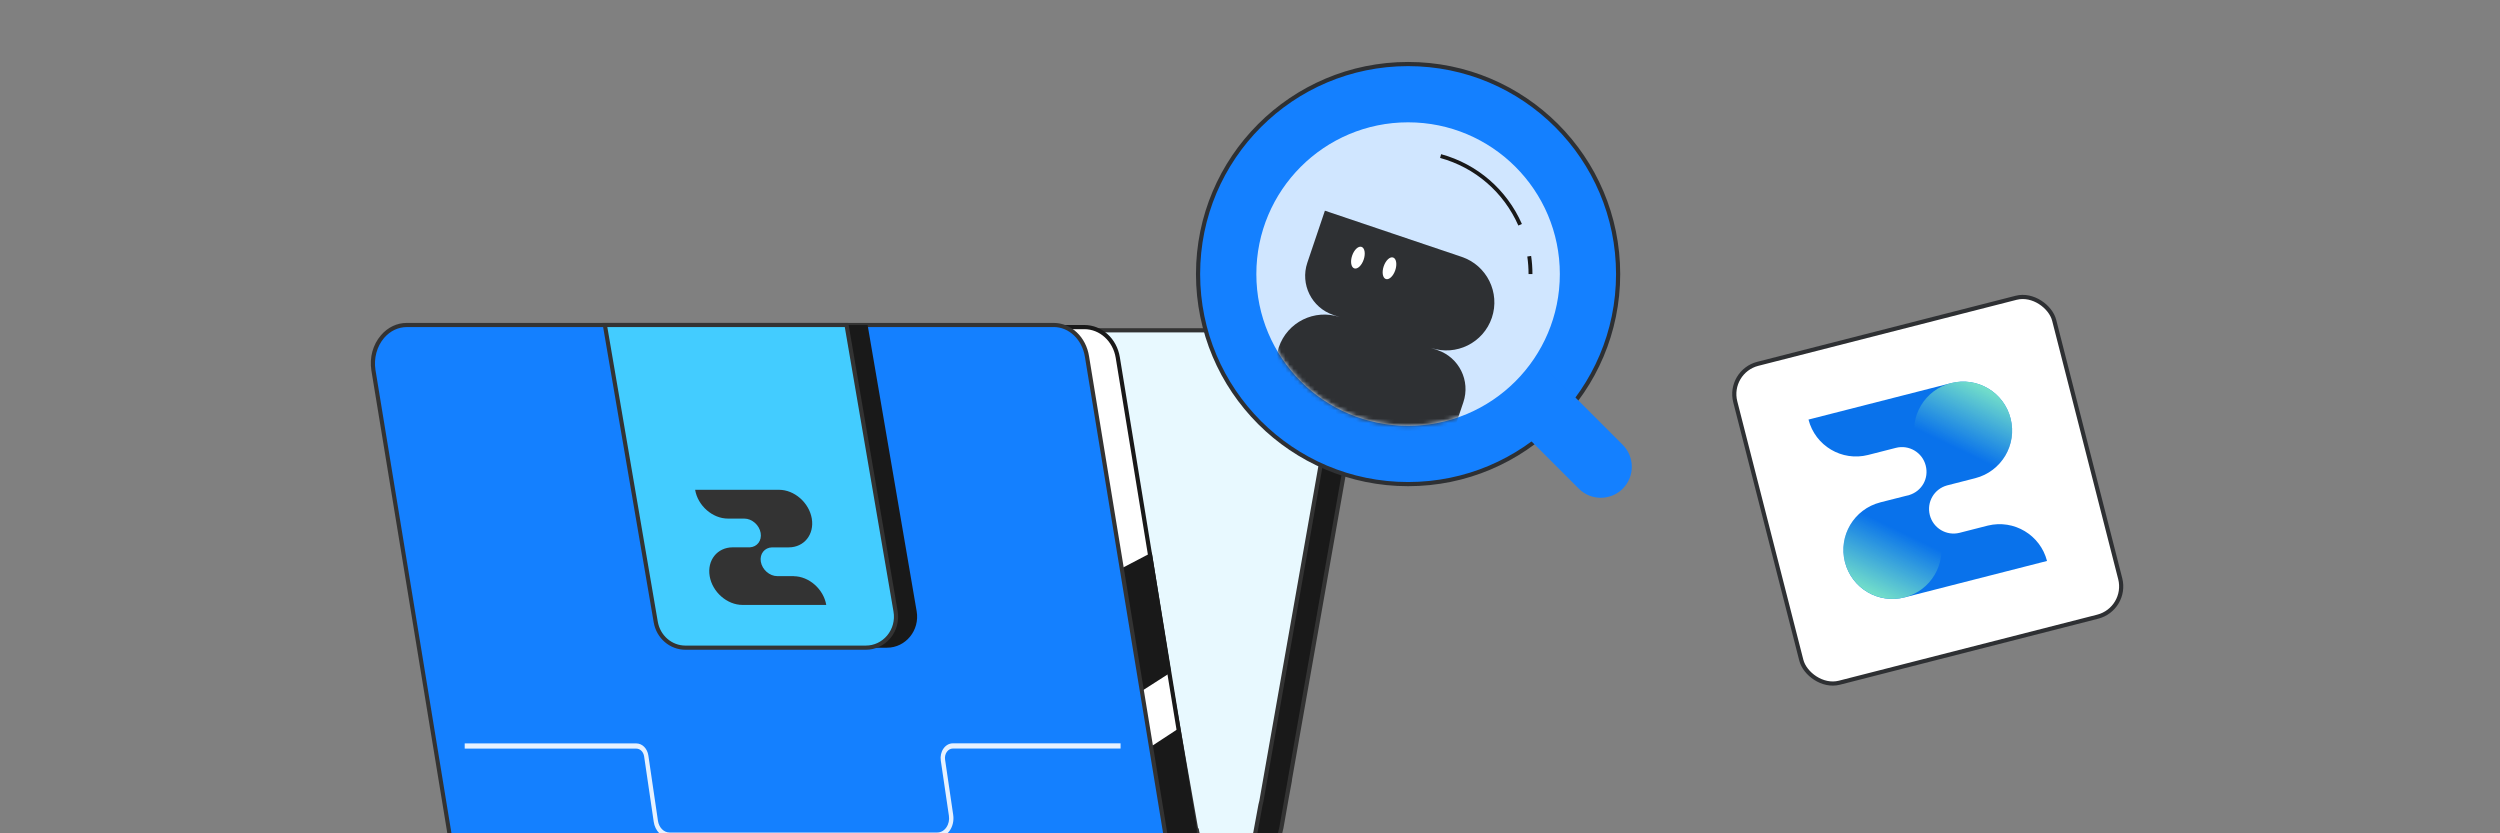 <svg width="600" height="200" viewBox="0 0 600 200" fill="none" xmlns="http://www.w3.org/2000/svg">
<rect x="0" y="0" width="600" height="200" fill="#808080" stroke="none"/>
<g clip-path="url(#clip0_12084_1870)">
<rect x="414.608" y="89.172" width="79" height="79" rx="7.5" transform="rotate(-14.338 414.608 89.172)" fill="white"/>
<rect x="414.608" y="89.172" width="79" height="79" rx="7.5" transform="rotate(-14.338 414.608 89.172)" stroke="#2E3033"/>
<path d="M477.115 126.132L470.314 127.87C467.166 128.674 463.962 126.775 463.158 123.626C462.353 120.477 464.205 117.356 467.28 116.502L474.065 114.763C480.357 113.152 484.154 106.743 482.545 100.446C480.936 94.15 474.529 90.349 468.235 91.956L456.84 94.869L434.039 100.697C435.649 106.995 442.057 110.797 448.354 109.187L455.013 107.485C458.161 106.681 461.367 108.581 462.172 111.73C462.976 114.879 461.209 117.857 458.258 118.794L451.26 120.57L451.261 120.574C444.968 122.184 441.171 128.592 442.78 134.888C444.389 141.184 450.798 144.985 457.094 143.376C457.161 143.358 468.488 140.458 468.488 140.458L491.285 134.632C489.677 128.393 483.359 124.616 477.115 126.133L477.115 126.132Z" fill="#0972EB"/>
<path d="M457.098 143.371C463.393 141.762 467.192 135.354 465.583 129.059C463.974 122.764 457.566 118.965 451.271 120.574C444.976 122.183 441.177 128.591 442.786 134.886C444.395 141.181 450.803 144.98 457.098 143.371Z" fill="url(#paint0_linear_12084_1870)"/>
<path d="M468.23 91.942C461.935 93.552 458.136 99.959 459.745 106.254C461.354 112.549 467.762 116.348 474.057 114.739C480.352 113.13 484.151 106.722 482.542 100.427C480.933 94.132 474.525 90.334 468.23 91.942Z" fill="url(#paint1_linear_12084_1870)"/>
<g clip-path="url(#clip1_12084_1870)">
<path d="M317.769 86.31H164.189C160.289 86.31 156.959 89.11 156.279 92.95L138.129 195.87C137.259 200.79 141.049 205.3 146.039 205.3H280.509C284.389 218.31 303.939 217.81 306.539 203.69L307.299 199.6C307.389 199.3 307.469 198.99 307.529 198.67L308.749 191.73L309.539 187.45H309.509L325.679 95.74C326.549 90.82 322.759 86.31 317.769 86.31Z" fill="#191919"/>
<path d="M293.379 215.18C288.159 215.18 282.269 212.34 280.149 205.8H146.039C143.509 205.8 141.129 204.69 139.499 202.75C137.869 200.81 137.189 198.27 137.629 195.78L155.789 92.86C156.509 88.78 160.039 85.81 164.189 85.81H317.769C320.299 85.81 322.679 86.92 324.309 88.86C325.939 90.8 326.619 93.34 326.179 95.83L310.099 187.01L310.039 187.54L309.249 191.82L308.029 198.75C307.969 199.09 307.879 199.42 307.789 199.74L307.049 203.78C305.839 210.34 300.769 214.81 294.149 215.16C293.899 215.17 293.649 215.18 293.389 215.18H293.379ZM164.189 86.81C160.529 86.81 157.409 89.43 156.769 93.03L138.619 195.95C138.229 198.15 138.829 200.39 140.269 202.1C141.709 203.81 143.809 204.79 146.039 204.79H280.879L280.989 205.15C282.959 211.75 288.959 214.44 294.079 214.16C298.749 213.91 304.679 210.99 306.049 203.6L306.809 199.51C306.909 199.17 306.979 198.88 307.039 198.58L325.189 95.66C325.579 93.46 324.979 91.22 323.539 89.51C322.099 87.8 319.999 86.82 317.769 86.82H164.189V86.81Z" fill="#333333"/>
<path d="M319.009 82.33C317.379 80.39 314.989 79.27 312.459 79.27H158.879C154.719 79.27 151.179 82.24 150.459 86.34L149.889 89.6H260.609C264.769 89.6 268.309 92.57 269.029 96.67L284.479 184.31L287.119 199.31H287.269L287.329 199.65C288.709 207.44 299.869 207.48 301.309 199.7L302.519 193.15C302.609 192.85 302.679 192.55 302.739 192.24L320.889 89.32C321.329 86.82 320.649 84.28 319.019 82.34L319.009 82.33Z" fill="#E8F9FF"/>
<path d="M294.319 206.01C294.319 206.01 294.299 206.01 294.289 206.01C291.149 206 287.639 204.07 286.849 199.8H286.699L283.979 184.39L268.529 96.75C267.849 92.89 264.509 90.09 260.599 90.09H149.289L149.969 86.25C150.729 81.91 154.479 78.77 158.889 78.77H312.469C315.149 78.77 317.679 79.95 319.409 82C321.129 84.05 321.859 86.75 321.389 89.39L303.239 192.31C303.179 192.64 303.099 192.96 303.009 193.27L301.809 199.78C301.019 204.08 297.489 206 294.339 206L294.319 206.01ZM287.539 198.8H287.679L287.819 199.55C288.489 203.31 291.549 205 294.299 205.01C294.299 205.01 294.319 205.01 294.329 205.01C297.069 205.01 300.129 203.34 300.819 199.61L302.029 193.06C302.119 192.73 302.189 192.45 302.249 192.16L320.399 89.24C320.809 86.89 320.169 84.49 318.639 82.66C317.109 80.83 314.859 79.78 312.469 79.78H158.879C154.959 79.78 151.629 82.58 150.949 86.44L150.479 89.11H260.599C264.999 89.11 268.749 92.26 269.519 96.59L287.549 198.82L287.539 198.8Z" fill="#333333"/>
<path d="M264.969 197.2L237.099 137.43H237.239L219.809 100.04C219.229 98.8 217.989 98.01 216.619 98.01H169.939C167.369 98.01 165.659 100.68 166.749 103.01L171.619 113.46H107.509C102.359 113.46 98.959 118.8 101.139 123.47L138.289 203.15C139.449 205.63 141.929 207.21 144.659 207.21H258.589C263.739 207.21 267.139 201.87 264.959 197.2H264.969Z" fill="#B3B3B3"/>
<path d="M123.319 208.38C119.359 208.38 115.989 205.31 115.299 201.09L96.949 88.87C96.529 86.28 97.179 83.65 98.739 81.64C100.289 79.64 102.559 78.5 104.969 78.5H260.239C264.199 78.5 267.569 81.57 268.259 85.79L286.609 198.01C287.029 200.6 286.379 203.23 284.819 205.24C283.269 207.23 280.999 208.38 278.589 208.38H123.319Z" fill="white"/>
<path d="M260.239 79C263.949 79 267.119 81.89 267.769 85.87L286.119 198.09C286.519 200.54 285.899 203.03 284.429 204.93C282.969 206.8 280.849 207.88 278.589 207.88H123.319C119.609 207.88 116.439 204.99 115.789 201.01L97.439 88.79C97.039 86.34 97.659 83.85 99.129 81.95C100.589 80.08 102.709 79 104.969 79H260.239ZM260.239 78H104.969C102.409 78 99.989 79.21 98.339 81.33C96.689 83.45 95.999 86.22 96.449 88.94L114.799 201.16C115.529 205.63 119.109 208.87 123.319 208.87H278.589C281.149 208.87 283.569 207.66 285.219 205.54C286.869 203.42 287.559 200.65 287.109 197.93L268.759 85.71C268.029 81.24 264.449 78 260.239 78Z" fill="#191919"/>
<path d="M282.708 174.94L271.748 182.12L251.238 181.64L254.238 201.36C255.038 206.62 259.508 210.55 264.828 210.68L275.898 210.94C282.718 211.1 287.438 205.52 286.408 198.77L282.708 174.94Z" fill="#191919"/>
<path d="M281.049 161.34L270.039 168.39L265.219 138.47L276.429 132.6L281.049 161.34Z" fill="#191919"/>
<path d="M280.118 202.79L260.888 85.63C260.208 81.22 256.828 78.01 252.888 78.01H97.618C92.578 78 88.748 83.18 89.628 88.83L109.018 207.06C109.698 211.47 113.078 214.68 117.018 214.68H293.028C287.308 214.54 281.668 210.57 280.118 202.79Z" fill="#1480FF"/>
<path d="M293.029 215.18H117.019C112.819 215.18 109.249 211.8 108.529 207.13L89.129 88.91C88.649 85.8 89.479 82.73 91.429 80.46C93.069 78.55 95.259 77.5 97.619 77.5H252.889C257.089 77.5 260.659 80.88 261.379 85.55L280.599 202.7C282.259 210.99 288.329 214.07 293.029 214.18H293.519V215.18H293.019H293.029ZM97.619 78.5C95.559 78.5 93.629 79.43 92.179 81.11C90.459 83.12 89.679 85.98 90.109 88.75L109.499 206.97C110.149 211.15 113.299 214.18 116.999 214.18H288.219C283.899 212.39 280.699 208.33 279.619 202.88V202.86L260.389 85.7C259.739 81.52 256.589 78.49 252.889 78.49H97.619V78.5Z" fill="#333333"/>
<path d="M208.23 78.01L220 146.71C220.78 151.27 217.37 155.45 212.88 155.45H169.57C166.06 155.45 163.06 152.86 162.45 149.3L150.23 78.01H208.23Z" fill="#191919"/>
<path d="M203.17 78.01L214.94 146.71C215.72 151.27 212.31 155.45 207.82 155.45H164.51C161 155.45 158 152.86 157.39 149.3L145.17 78.01H203.17Z" fill="#43CCFF"/>
<path d="M207.82 155.94H164.51C160.75 155.94 157.55 153.18 156.89 149.37L144.58 77.5H203.59L215.43 146.62C215.83 148.99 215.19 151.39 213.66 153.2C212.19 154.94 210.06 155.94 207.82 155.94ZM145.76 78.5L157.87 149.2C158.44 152.52 161.23 154.94 164.5 154.94H207.81C209.76 154.94 211.61 154.07 212.89 152.55C214.23 150.96 214.8 148.86 214.44 146.78L202.75 78.5H145.76Z" fill="#333333"/>
<path d="M190.54 138.27H186.54C184.69 138.27 182.93 136.72 182.6 134.82C182.28 132.94 183.49 131.41 185.3 131.37H189.29C192.99 131.37 195.47 128.27 194.83 124.46C194.19 120.65 190.66 117.55 186.96 117.55H180.25H166.83C167.47 121.37 171 124.46 174.7 124.46H178.62C180.47 124.46 182.24 126.01 182.56 127.91C182.87 129.75 181.73 131.25 179.98 131.36H175.86C172.16 131.36 169.68 134.45 170.32 138.27C170.96 142.08 174.49 145.18 178.19 145.18C178.23 145.18 184.89 145.18 184.89 145.18H198.3C197.66 141.4 194.18 138.33 190.51 138.29" fill="#333333"/>
<path d="M224.959 201.05H160.709C158.819 201.05 157.209 199.43 156.889 197.2L154.589 181.54C154.429 180.45 153.649 179.67 152.729 179.67H111.529V178.42H152.719C154.149 178.42 155.359 179.64 155.609 181.33L157.909 196.99C158.149 198.62 159.319 199.8 160.699 199.8H224.949C225.789 199.8 226.579 199.36 227.119 198.58C227.659 197.81 227.889 196.8 227.739 195.8L225.789 182.54C225.639 181.51 225.869 180.46 226.429 179.66C226.989 178.86 227.809 178.4 228.679 178.4H268.939V179.65H228.679C228.119 179.65 227.589 179.95 227.229 180.46C226.869 180.97 226.719 181.65 226.819 182.31L228.769 195.57C228.969 196.93 228.659 198.32 227.919 199.37C227.179 200.43 226.099 201.03 224.949 201.03L224.959 201.05Z" fill="#E6F1FF"/>
</g>
<path d="M337.941 15.369C365.781 15.369 388.35 37.937 388.351 65.777C388.351 93.617 365.781 116.186 337.941 116.186C310.102 116.186 287.533 93.617 287.533 65.777C287.533 37.937 310.102 15.369 337.941 15.369Z" fill="#1480FF" stroke="#2E3033"/>
<path d="M371.343 88.645C368.434 85.737 363.718 85.737 360.81 88.645C357.901 91.554 357.901 96.27 360.81 99.178L378.919 117.288C381.828 120.196 386.543 120.196 389.452 117.288C392.361 114.379 392.361 109.663 389.452 106.755L371.343 88.645Z" fill="#1480FF"/>
<path d="M337.942 102.196C358.056 102.196 374.361 85.891 374.361 65.777C374.361 45.664 358.056 29.358 337.942 29.358C317.829 29.358 301.523 45.664 301.523 65.777C301.523 85.891 317.829 102.196 337.942 102.196Z" fill="#D0E6FF"/>
<path d="M367.785 65.777H366.852C366.852 64.368 366.749 62.949 366.549 61.563L367.473 61.428C367.683 62.86 367.785 64.321 367.785 65.777Z" fill="#191919"/>
<path d="M364.404 54.129C360.876 46.13 354.03 40.213 345.621 37.903L345.868 37.002C354.553 39.392 361.618 45.496 365.258 53.756L364.404 54.134V54.129Z" fill="#191919"/>
<mask id="mask0_12084_1870" style="mask-type:luminance" maskUnits="userSpaceOnUse" x="301" y="29" width="74" height="74">
<path d="M337.942 102.196C358.056 102.196 374.361 85.891 374.361 65.777C374.361 45.664 358.056 29.358 337.942 29.358C317.829 29.358 301.523 45.664 301.523 65.777C301.523 85.891 317.829 102.196 337.942 102.196Z" fill="white"/>
</mask>
<g mask="url(#mask0_12084_1870)">
<path d="M350.807 61.647L317.977 50.564L313.758 63.056C312.013 68.227 314.789 73.832 319.96 75.577L321.528 76.104C315.494 74.07 308.951 77.308 306.917 83.342C304.882 89.376 308.121 95.919 314.155 97.954L346.075 108.729C346.579 108.897 347.12 108.631 347.293 108.127L351.203 96.544C352.949 91.374 350.172 85.769 345.001 84.024L343.433 83.496C349.467 85.531 356.01 82.292 358.045 76.258C360.079 70.224 356.841 63.682 350.807 61.647Z" fill="#2E3033"/>
<path d="M327.287 62.299C327.768 60.873 327.537 59.507 326.77 59.248C326.003 58.989 324.992 59.935 324.51 61.362C324.029 62.788 324.26 64.154 325.027 64.412C325.794 64.671 326.806 63.725 327.287 62.299Z" fill="white"/>
<path d="M334.865 64.853C335.346 63.426 335.115 62.06 334.348 61.802C333.581 61.543 332.57 62.489 332.088 63.915C331.607 65.341 331.838 66.707 332.605 66.966C333.372 67.225 334.384 66.279 334.865 64.853Z" fill="white"/>
</g>
</g>
<defs>
<linearGradient id="paint0_linear_12084_1870" x1="449.042" y1="142.681" x2="459.228" y2="121.471" gradientUnits="userSpaceOnUse">
<stop stop-color="#75E1C9"/>
<stop offset="0.71" stop-color="#75E1C9" stop-opacity="0"/>
</linearGradient>
<linearGradient id="paint1_linear_12084_1870" x1="476.286" y1="92.631" x2="466.1" y2="113.842" gradientUnits="userSpaceOnUse">
<stop stop-color="#75E1C9"/>
<stop offset="0.698" stop-color="#75E1C9" stop-opacity="0"/>
</linearGradient>
<clipPath id="clip0_12084_1870">
<rect width="600" height="200" fill="white"/>
</clipPath>
<clipPath id="clip1_12084_1870">
<rect width="237.3" height="137.68" fill="white" transform="translate(89 77.5)"/>
</clipPath>
</defs>
</svg>
